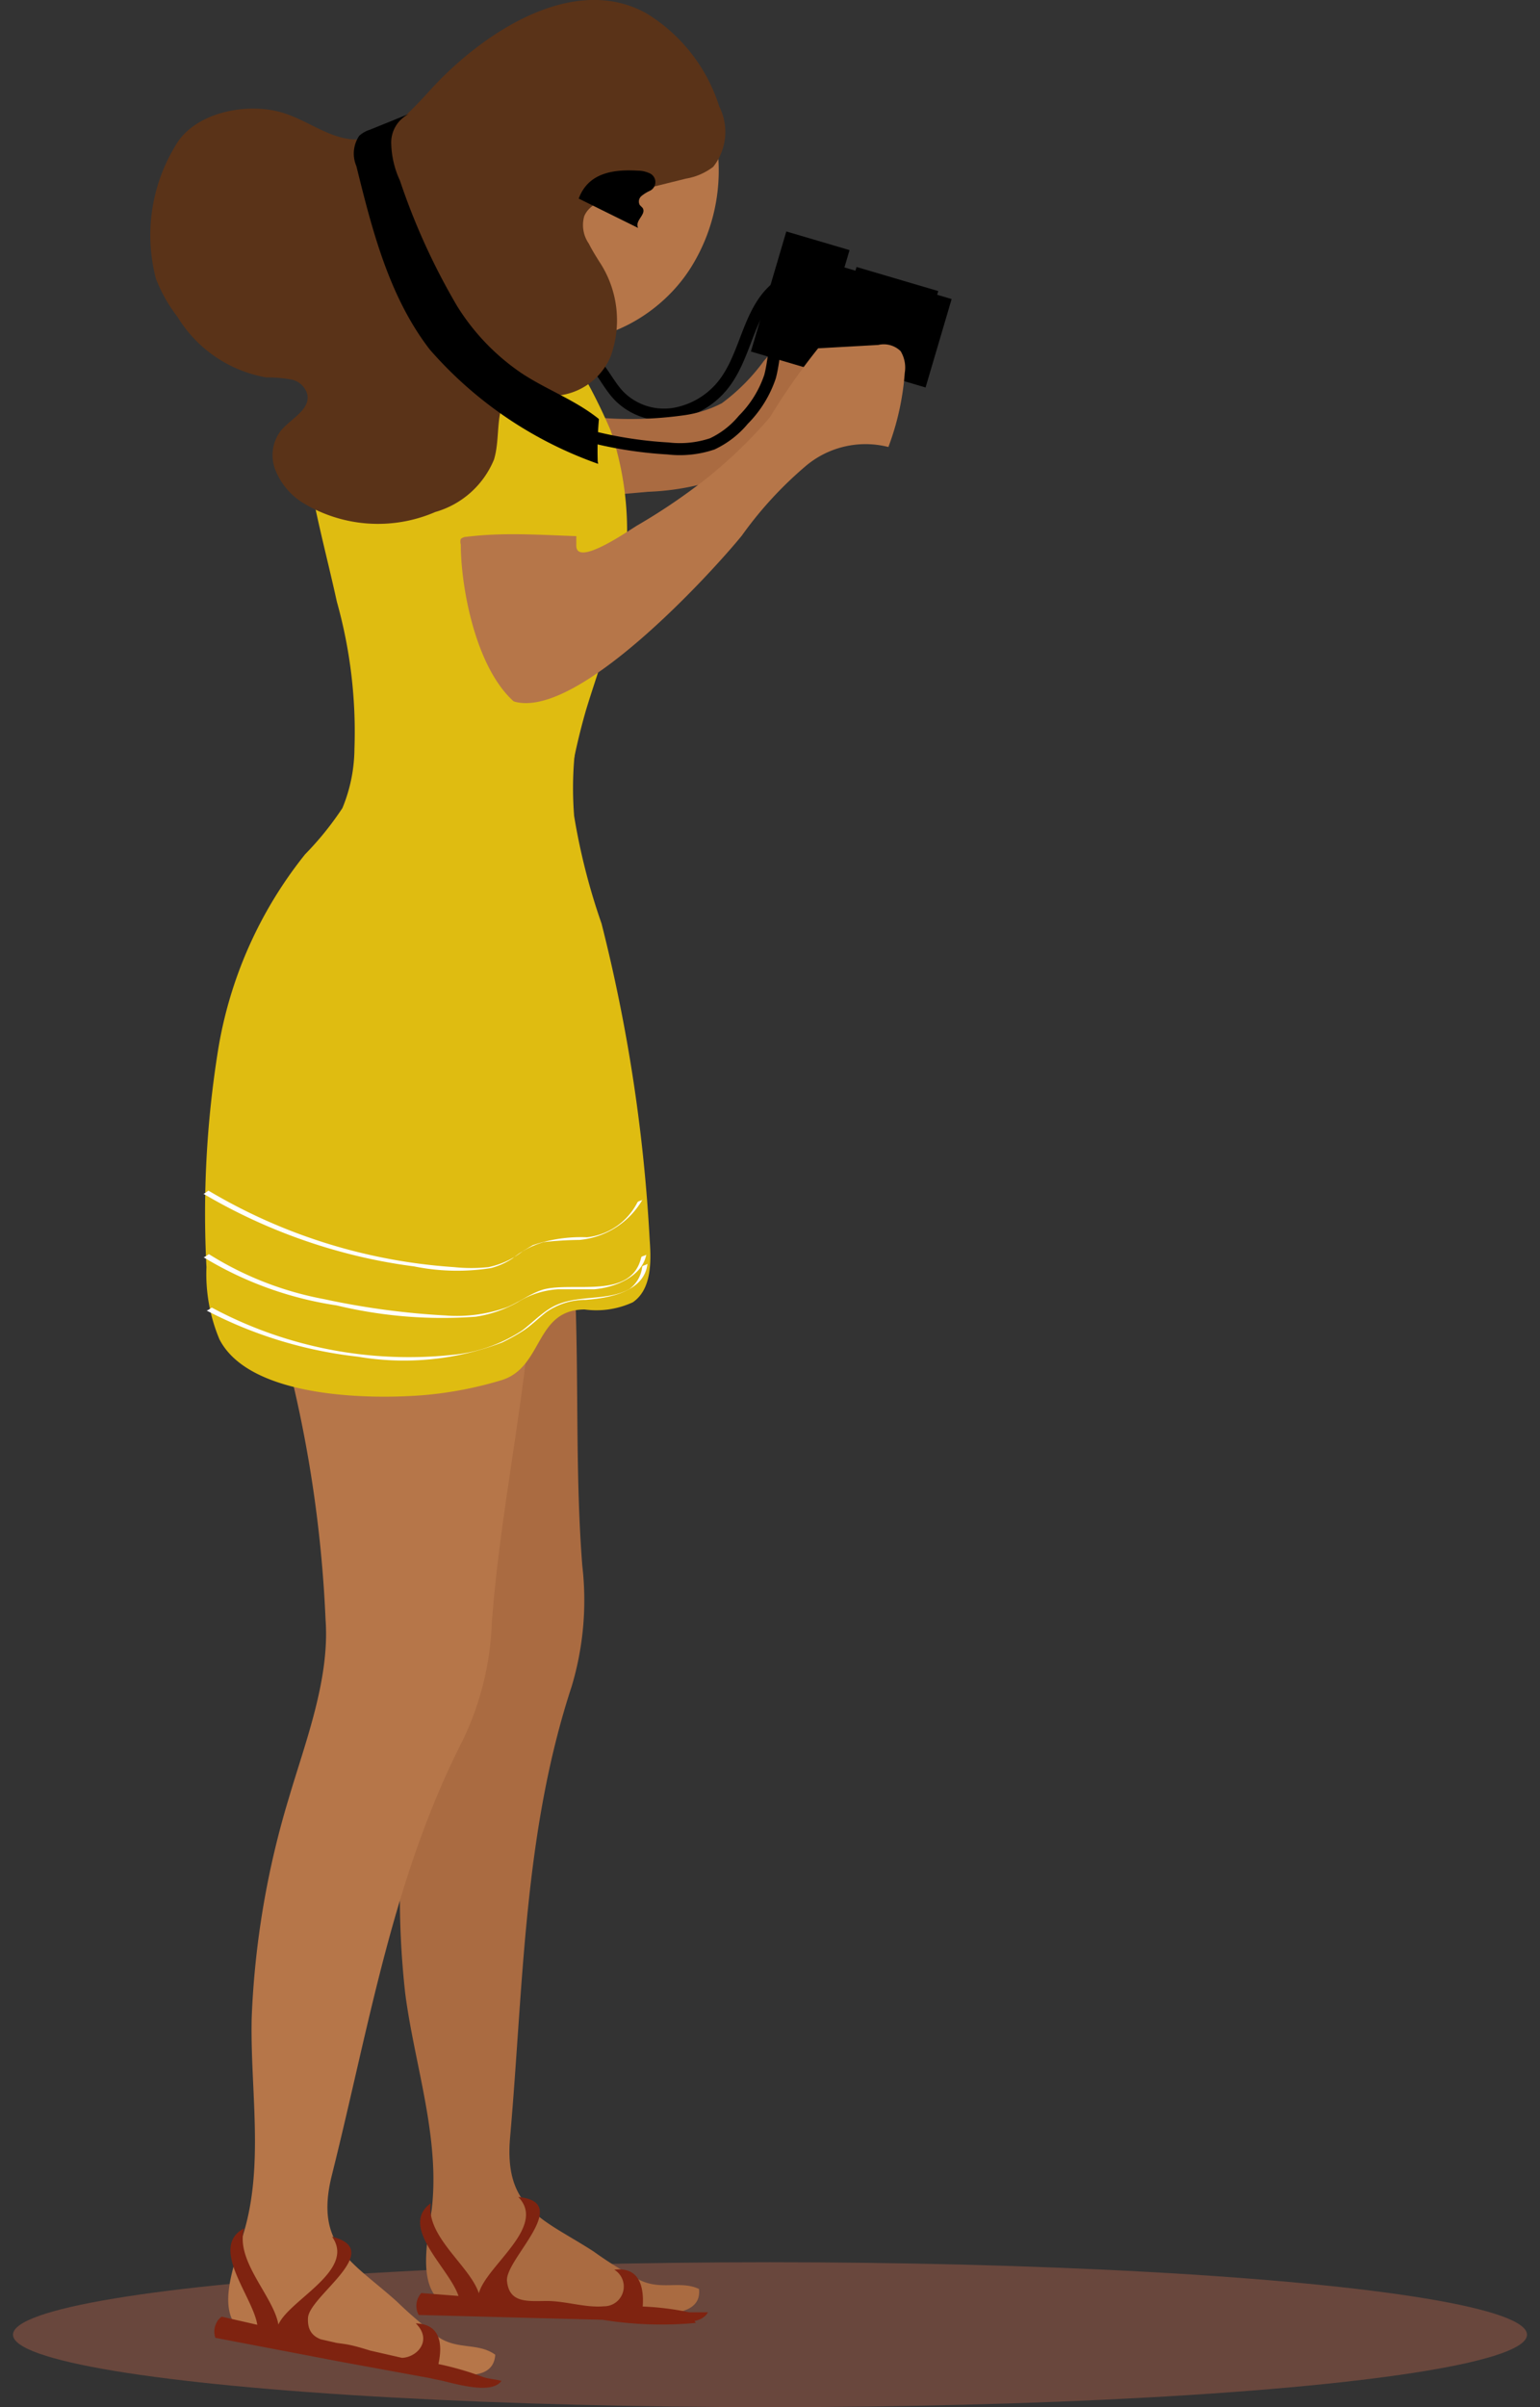<?xml version="1.0" encoding="UTF-8"?> <svg xmlns="http://www.w3.org/2000/svg" id="summer" width="64" height="100" viewBox="0 0 64 100"><rect x="0" y="0" width="64" height="100" fill="#333333" stroke="none"/><title>photo</title><path d="M32.3,11.93c-1.14.92-1.26,2.6-2.07,3.81a3.33,3.33,0,0,1-2.1,1.43,2.63,2.63,0,0,1-2.39-.71c-.39-.4-.63-.92-1-1.34a3,3,0,0,0-1.23-.87" style="fill:none;stroke:#000;stroke-miterlimit:10;stroke-width:0.5px"></path><path d="M28.36,17.26A4.87,4.87,0,0,0,30,16.75,8.13,8.13,0,0,0,31.74,15a7.91,7.91,0,0,1,1.92-1.6c.73-.43,1.83-.62,2.24.19s-.27,1.73-.9,2.34l-1.47,1.43a11.6,11.6,0,0,1-2.7,2.18,10.66,10.66,0,0,1-3.89.89L24,20.69a5.56,5.56,0,0,1-1.91,0,2.08,2.08,0,0,1-1.48-1.26c-.72-1.94,1.2-2.51,2.4-2.35A15.84,15.84,0,0,0,28.36,17.26Z" style="fill:#aa6b41"></path><path d="M25.61,25.44c-.35,1.37-.85,2.72-1.26,4.07a27.41,27.41,0,0,0-1.06,7.14c0-.85-1.32-2.59-1.68-3.41a39.9,39.9,0,0,1-1.51-4A14,14,0,0,1,19.26,24c.12-1.57,1-2.67,1.26-4.2a12.23,12.23,0,0,1,2.79-5.73,23.51,23.51,0,0,1,2.07,3.82A13,13,0,0,1,25.61,25.44Z" style="fill:#dfbc11"></path><rect x="31.89" y="9.9" width="2.74" height="5.2" transform="translate(4.89 -8.9) rotate(16.43)"></rect><ellipse cx="32" cy="96.99" rx="31.46" ry="3.01" style="fill:#dc7153;opacity:0.32"></ellipse><rect x="33.38" y="11.54" width="5.74" height="3.83" transform="translate(5.29 -9.71) rotate(16.43)"></rect><rect x="34.97" y="11.51" width="3.54" height="3.93" transform="translate(5.31 -9.84) rotate(16.43)"></rect><path d="M18.35,23.73a13,13,0,0,0,2.24,4.87c2.12,2.79,9-4.82,10.24-6.35a15.91,15.91,0,0,1,2.62-2.86,3.85,3.85,0,0,1,3.47-.82,11,11,0,0,0,.68-3.08,1.32,1.32,0,0,0-.17-.9,1,1,0,0,0-.93-.26L34,14.47a27,27,0,0,0-2,2.86,19.68,19.68,0,0,1-2.58,2.5,24.84,24.84,0,0,1-2.94,2c-.4.24-2.54,1.74-2.53.83a20.61,20.61,0,0,0-1.19-7.13,5.2,5.2,0,0,0-1-1.87,2.18,2.18,0,0,0-1.91-.77c-1.54.27-1.86,3.71-1.95,5A18.79,18.79,0,0,0,18.35,23.73Z" style="fill:#b67649"></path><path d="M16.84,82.81A36.25,36.25,0,0,1,17,73.56c.32-2.4.93-5.15.37-7.58a52.47,52.47,0,0,0-3.57-11.15,4.23,4.23,0,0,0-1.9-2.2c.24-2.31.1-4.65.62-6.92a1.61,1.61,0,0,0,0-.82v0c2.07-.16,4.14-.39,6.24-.36,1.32,0,3.34-.34,3.9.77a12.39,12.39,0,0,1,1,4.15c.17,1.56.2,3.15.25,4.39.14,3.78,0,7.52.29,11.21a12.46,12.46,0,0,1-.44,5c-2,6.09-2,12.33-2.56,18.73-.27,3,1.38,3.4,3.48,4.76a15.69,15.69,0,0,0,1.93,1.19c.88.42,1.67,0,2.44.36.14,1.32-2,1-2.77,1-1.12,0-2.07-.31-3.09-.42a16.75,16.75,0,0,0-3.06.33c-3,.23-2.49-2.15-2.19-4.2C18.3,88.81,17.22,85.75,16.84,82.81Z" style="fill:#aa6b41"></path><path d="M17.51,95.26a.79.79,0,0,0-.11.91l5.32.14,3.89.1c.63,0,2.45.35,2.81-.35-.26,0-.53,0-.78,0a11.34,11.34,0,0,0-1.93-.24c.06-.84-.15-1.66-1.18-1.53a.82.82,0,0,1-.44,1.52c-.77.07-1.6-.23-2.41-.22s-1.52.07-1.61-.83,2.77-3.28.47-3.49c1.2,1.23-1.34,2.86-1.64,4-.37-1.14-2.2-2.35-2-3.74-1.46,1.06,1.17,3,1.21,4.14-.48,0-1.68-.77-1.75,0,.87.09,1.78.24,2.64.35,1.61.21,3.31.12,4.92.33a15.23,15.23,0,0,0,4,.15,1,1,0,0,0-.88-.42" style="fill:#7f2310"></path><path d="M10.46,83.83A36.22,36.22,0,0,1,12,74.71c.68-2.32,1.71-4.94,1.53-7.42a52.66,52.66,0,0,0-1.8-11.58,4.23,4.23,0,0,0-1.54-2.46c.59-2.24.81-4.58,1.68-6.74A1.54,1.54,0,0,0,12,45.7v0c2.07.16,4.15.26,6.22.61,1.3.22,3.36.18,3.74,1.36a12.77,12.77,0,0,1,.35,4.26c-.07,1.57-.28,3.14-.43,4.37-.45,3.77-1.17,7.44-1.44,11.12a12.28,12.28,0,0,1-1.21,4.88C16.32,78,15.35,84.14,13.79,90.37c-.73,2.93.84,3.57,2.7,5.24a18.32,18.32,0,0,0,1.73,1.48c.8.54,1.65.22,2.36.73-.07,1.33-2.14.73-2.9.58-1.1-.2-2-.62-3-.88a15.69,15.69,0,0,0-3.07-.15c-3-.24-2.13-2.51-1.52-4.49C11,90,10.39,86.8,10.46,83.83Z" style="fill:#b67649"></path><path d="M9.21,96.24a.79.79,0,0,0-.26.88l5.24,1,3.82.7c.63.11,2.37.73,2.83.09-.24-.07-.52-.08-.76-.16a12.36,12.36,0,0,0-1.86-.54c.18-.82.09-1.66-.94-1.69.74.73,0,1.48-.67,1.43s-1.54-.47-2.34-.58-1.52-.17-1.47-1.08,3.25-2.81,1-3.37c1,1.4-1.78,2.62-2.23,3.65-.2-1.18-1.82-2.66-1.42-4-1.61.83.69,3.18.55,4.28-.47-.08-1.54-1-1.71-.31.84.22,1.71.51,2.54.75,1.56.45,3.26.62,4.82,1.08a15.27,15.27,0,0,0,3.95.77,1,1,0,0,0-.8-.55" style="fill:#7f2310"></path><path d="M17.49,11.34a4.46,4.46,0,0,0,.92-.61,2.71,2.71,0,0,0,.3-2.11,8.7,8.7,0,0,1,2-6.54A4.81,4.81,0,0,1,23.33.45a4.49,4.49,0,0,1,2.74.43,6.8,6.8,0,0,1,3.6,4.48,7.58,7.58,0,0,1-.93,5.71c-1.44,2.34-4.57,3.84-7,2.63a3.41,3.41,0,0,0-.9-.39,2.52,2.52,0,0,0-1.37.25c-.81.31-2.79,1.65-3.37.72S16.89,11.72,17.49,11.34Z" style="fill:#b67649"></path><path d="M25,21c.06.42.13.85.2,1.3-1.91,0-3.9-.24-5.8,0a.37.37,0,0,0-.25.09.37.37,0,0,0,0,.23c0,2.48,1.23,8.39,5,7a14.67,14.67,0,0,0-.29,4.28A26.59,26.59,0,0,0,25,38.37a68.23,68.23,0,0,1,2,13.14c.07.94.07,2.06-.7,2.59a3.62,3.62,0,0,1-2,.3c-2.09,0-1.71,2.41-3.47,2.94a15.9,15.9,0,0,1-3.13.61c-2.3.2-7.32.14-8.58-2.31a7,7,0,0,1-.54-3,42.85,42.85,0,0,1,.48-9,17.48,17.48,0,0,1,3.62-8.15,12.9,12.9,0,0,0,1.55-1.92,6.55,6.55,0,0,0,.5-2.46A20,20,0,0,0,14,25c-.42-1.92-.95-3.82-1.24-5.77a9.37,9.37,0,0,1,.91-5.32.73.73,0,0,1,.25-.35.67.67,0,0,1,.34-.09l2.62-.27a11.9,11.9,0,0,1,4.76.16C25.24,14.51,24.56,18,25,21Z" style="fill:#dfbc11"></path><path d="M24.47,10.12c.13.26.28.5.43.74a4.4,4.4,0,0,1,.48,3.94A2.68,2.68,0,0,1,22,16.29c-.2-.09-.43-.23-.63-.14a.52.52,0,0,0-.22.17c-.6.74-.34,1.85-.62,2.77a3.75,3.75,0,0,1-2.44,2.18,6,6,0,0,1-5.58-.43,2.86,2.86,0,0,1-1.06-1.3,1.68,1.68,0,0,1,.2-1.62c.41-.52,1.26-.89,1.12-1.54a.86.86,0,0,0-.7-.62,5.44,5.44,0,0,0-1-.08,5.41,5.41,0,0,1-3.69-2.51,6.4,6.4,0,0,1-.9-1.59,7.14,7.14,0,0,1,.8-5.51c.8-1.44,3.09-1.86,4.58-1.35,1.05.35,2,1.15,3.11,1.07s2.09-1.15,2.92-2.06c2.09-2.3,5.92-4.91,9-3.16a7,7,0,0,1,3,3.85,2.34,2.34,0,0,1-.25,2.51,2.55,2.55,0,0,1-1.13.49l-2.82.7c-.56.14-1.19.34-1.41.86A1.35,1.35,0,0,0,24.47,10.12Z" style="fill:#5a3318"></path><path d="M24.05,8.25c.4-1.08,1.45-1.22,2.46-1.16A1.17,1.17,0,0,1,27,7.2a.4.4,0,0,1,0,.73,1.59,1.59,0,0,0-.35.22.3.3,0,0,0-.06.37l.11.11c.19.27-.34.53-.18.84"></path><path d="M24.84,19.17a14.72,14.72,0,0,1,.05-1.76l-.06-.05c-1-.78-2.16-1.19-3.19-1.88A9.29,9.29,0,0,1,19,12.72,27.47,27.47,0,0,1,16.62,7.5,3.85,3.85,0,0,1,16.26,6,1.33,1.33,0,0,1,17,4.73l-1.63.66a1.2,1.2,0,0,0-.44.25,1.32,1.32,0,0,0-.12,1.26c.66,2.67,1.36,5.43,3.05,7.62a16.58,16.58,0,0,0,7,4.75Z"></path><path d="M24.23,18.05a16.9,16.9,0,0,0,3.53.58,4.23,4.23,0,0,0,1.84-.19,3.75,3.75,0,0,0,1.29-1A4.62,4.62,0,0,0,32,15.65c.24-.88.15-2,.86-2.55" style="fill:none;stroke:#000;stroke-miterlimit:10;stroke-width:0.5px"></path><path d="M8.58,54.44a17.82,17.82,0,0,0,6.29,1.92,11.44,11.44,0,0,0,6-.59,8.13,8.13,0,0,0,.91-.51c.34-.23.62-.52.94-.76A2.84,2.84,0,0,1,24.34,54c.92-.07,2.44-.31,2.57-1.51,0,.05-.21.08-.22.13a1.32,1.32,0,0,1-.64,1l.16-.1c-1,.59-2.3.2-3.33.82-.43.26-.78.63-1.18.93a6.34,6.34,0,0,1-2.76,1A17.33,17.33,0,0,1,8.8,54.32s-.18.14-.22.12Z" style="fill:#fff"></path><path d="M8.46,52.23a14.87,14.87,0,0,0,5.53,2,18.81,18.81,0,0,0,5.78.47,5.07,5.07,0,0,0,1.74-.6,3.58,3.58,0,0,1,1.69-.54c.5,0,1,0,1.49,0,.86-.07,2-.52,2.17-1.45,0,.05-.2.07-.21.12-.41,1.78-2.83,1-4.07,1.34-.53.16-1,.52-1.5.73a6.12,6.12,0,0,1-2.55.35,32,32,0,0,1-5.06-.68A13.72,13.72,0,0,1,8.68,52.1s-.19.14-.22.13Z" style="fill:#fff"></path><path d="M8.45,49.59A23.22,23.22,0,0,0,14.16,52a22.55,22.55,0,0,0,3.05.61,9,9,0,0,0,3.19.07,3,3,0,0,0,.9-.4,3.6,3.6,0,0,1,1.3-.68,14.69,14.69,0,0,1,1.48-.09,3.38,3.38,0,0,0,2.63-1.69c0,.06-.18.06-.22.13A2.68,2.68,0,0,1,24.4,51.4a6.17,6.17,0,0,0-2.26.33l-.39.23a3.46,3.46,0,0,1-1.45.68,6.84,6.84,0,0,1-1.43,0A22.93,22.93,0,0,1,8.66,49.46s-.18.15-.21.13Z" style="fill:#fff"></path></svg> 